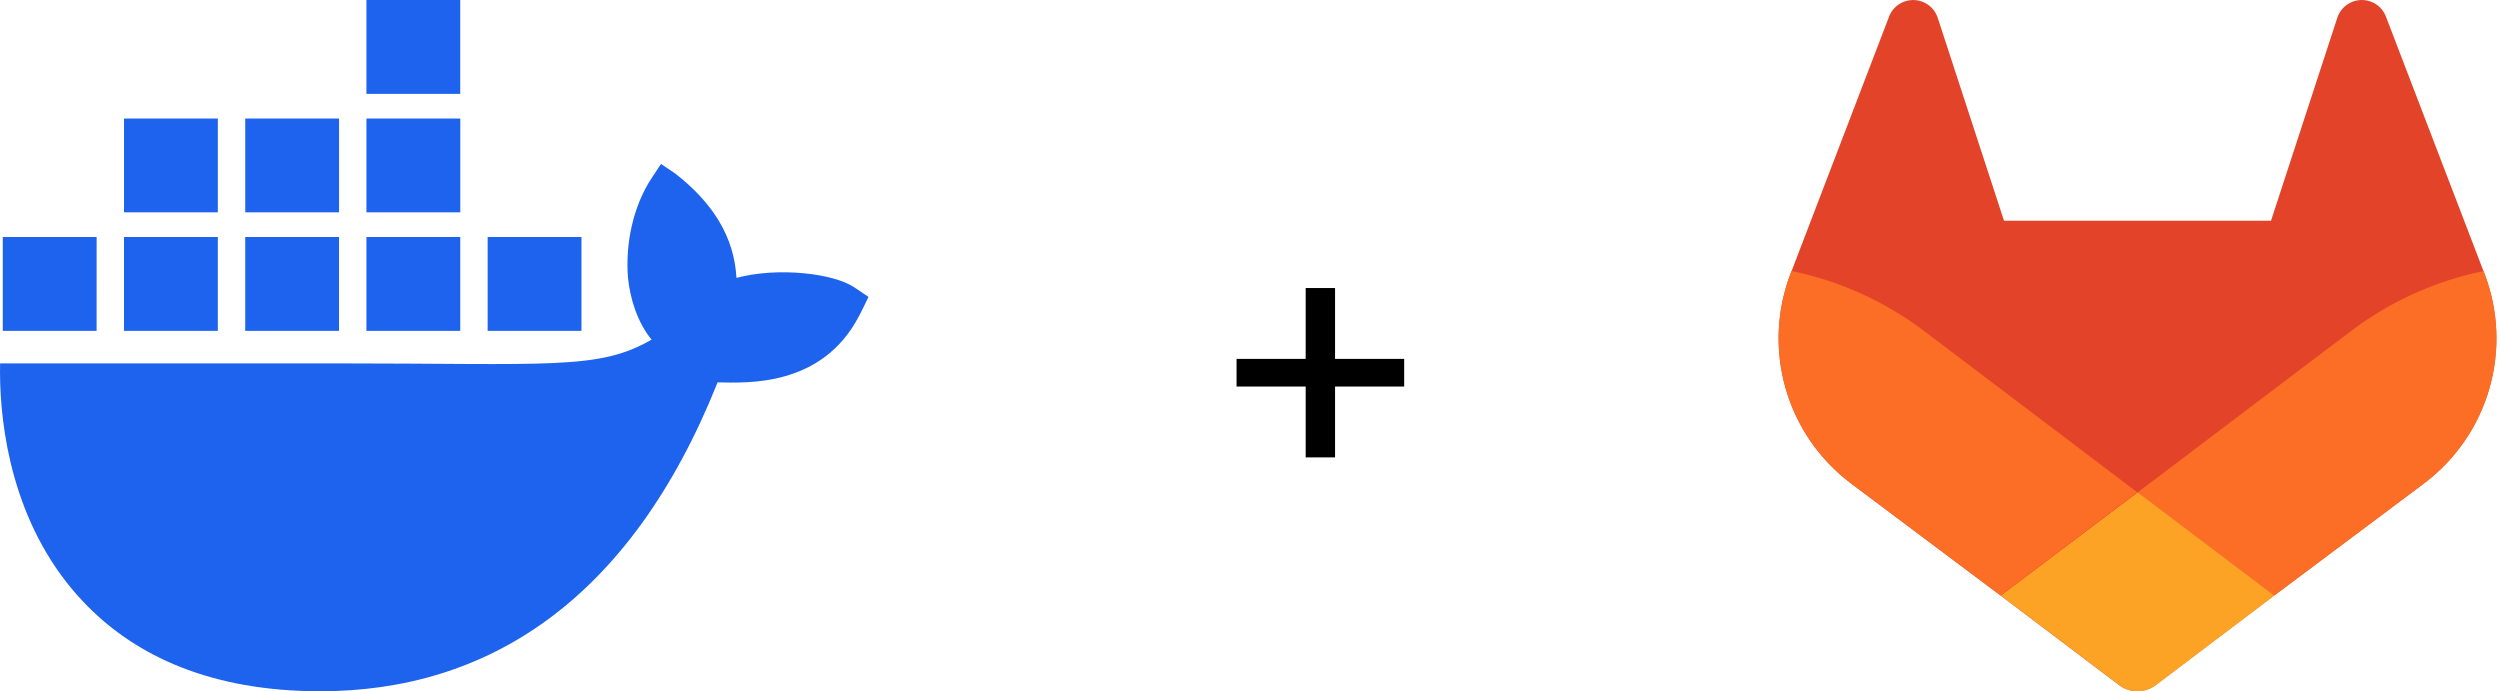 <svg width="217" height="60" viewBox="0 0 217 60" fill="none" xmlns="http://www.w3.org/2000/svg">
<path d="M74.159 24.946C72.311 23.701 67.455 23.171 63.924 24.121C63.734 20.604 61.921 17.64 58.603 15.056L57.375 14.232L56.557 15.468C54.948 17.91 54.27 21.164 54.509 24.122C54.699 25.945 55.333 27.994 56.557 29.48C51.961 32.146 47.726 31.541 28.967 31.541H0.007C-0.078 35.777 0.603 43.924 5.784 50.557C6.356 51.29 6.983 51.999 7.665 52.681C11.877 56.9 18.242 59.993 27.76 60.001C42.279 60.014 54.719 52.165 62.287 33.189C64.778 33.23 71.35 33.635 74.567 27.419C74.645 27.314 75.385 25.771 75.385 25.771L74.159 24.946ZM18.907 20.574H10.763V28.718H18.907V20.574ZM29.428 20.574H21.285V28.718H29.428V20.574ZM39.95 20.574H31.806V28.718H39.95V20.574ZM50.472 20.574H42.328V28.718H50.472V20.574ZM8.387 20.574H0.241V28.718H8.385L8.387 20.574ZM18.909 10.287H10.765V18.431H18.909V10.287ZM29.431 10.287H21.287V18.431H29.431V10.287ZM39.953 10.287H31.808V18.431H39.953V10.287ZM39.949 0.001H31.805V8.145H39.949V0.001Z" fill="#1D63ED"/>
<path d="M107.333 33.551V31.151H121.883V33.551H107.333ZM113.333 25.001H115.883V39.701H113.333V25.001Z" fill="black"/>
<path d="M215.648 23.749L215.564 23.525L207.085 1.405C206.913 0.971 206.608 0.603 206.213 0.353C205.918 0.165 205.583 0.048 205.235 0.012C204.887 -0.024 204.535 0.022 204.208 0.146C203.881 0.271 203.588 0.47 203.352 0.728C203.116 0.987 202.943 1.297 202.849 1.633L197.125 19.157H173.946L168.222 1.633C168.126 1.297 167.954 0.988 167.718 0.73C167.481 0.472 167.188 0.273 166.861 0.149C166.535 0.025 166.183 -0.022 165.835 0.014C165.488 0.049 165.153 0.166 164.858 0.353C164.463 0.603 164.158 0.971 163.986 1.405L155.51 23.529L155.422 23.749C154.202 26.938 154.052 30.437 154.994 33.719C155.936 37.001 157.92 39.888 160.646 41.944L160.678 41.968L160.75 42.024L173.65 51.692L180.05 56.527L183.937 59.467C184.394 59.812 184.95 59.998 185.521 59.998C186.093 59.998 186.649 59.812 187.105 59.467L190.993 56.527L197.393 51.692L210.384 41.968L210.42 41.94C213.146 39.885 215.13 36.999 216.073 33.718C217.016 30.436 216.867 26.938 215.648 23.749Z" fill="#E24329"/>
<path d="M215.658 23.749L215.574 23.525C211.442 24.373 207.549 26.124 204.174 28.653L185.555 42.733L197.41 51.692L210.402 41.969L210.438 41.941C213.162 39.884 215.145 36.998 216.086 33.717C217.028 30.436 216.877 26.938 215.658 23.749Z" fill="#FC6D26"/>
<path d="M173.672 51.694L180.072 56.53L183.96 59.47C184.416 59.814 184.972 60.001 185.543 60.001C186.115 60.001 186.671 59.814 187.127 59.47L191.015 56.53L197.415 51.694L185.559 42.734L173.672 51.694Z" fill="#FCA326"/>
<path d="M166.906 28.649C163.532 26.122 159.64 24.372 155.51 23.525L155.422 23.745C154.202 26.934 154.052 30.434 154.994 33.716C155.936 36.998 157.92 39.885 160.646 41.941L160.678 41.965L160.75 42.021L173.65 51.688L185.513 42.729L166.906 28.649Z" fill="#FC6D26"/>
</svg>
